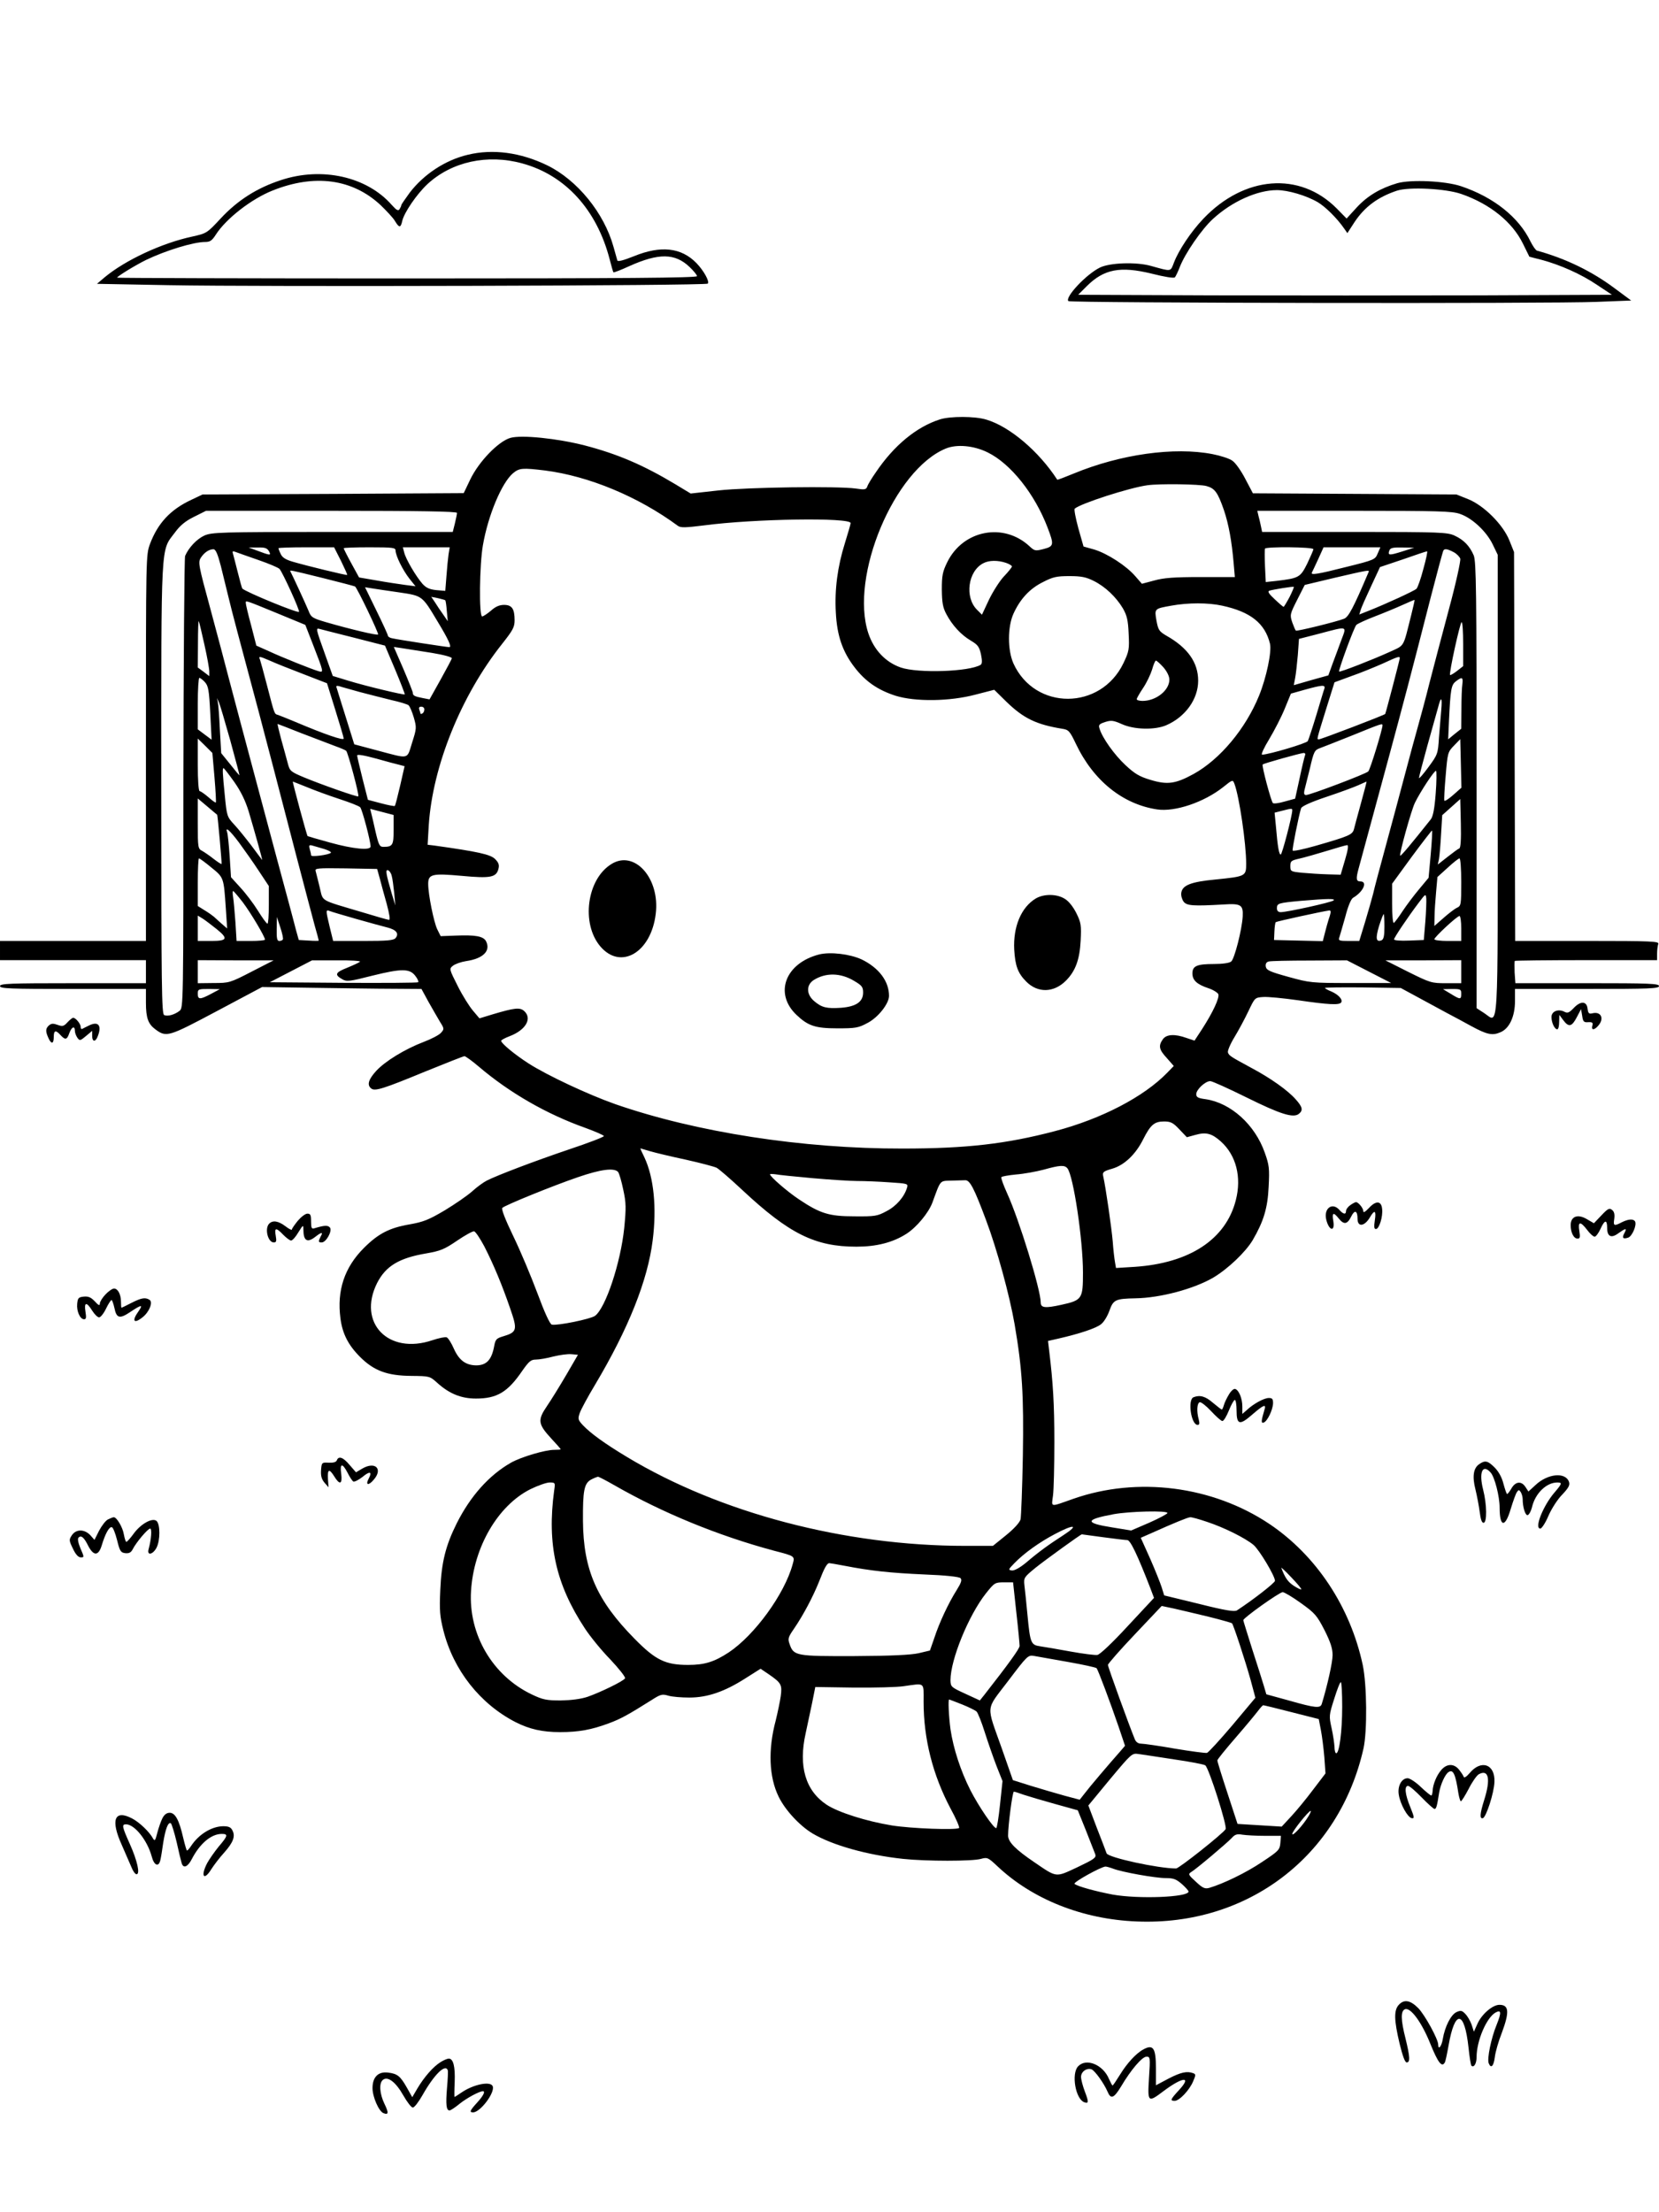 <?xml version="1.0" standalone="no"?>
<!DOCTYPE svg PUBLIC "-//W3C//DTD SVG 20010904//EN"
 "http://www.w3.org/TR/2001/REC-SVG-20010904/DTD/svg10.dtd">
<svg version="1.0" xmlns="http://www.w3.org/2000/svg"
 width="864pt" height="1152pt" viewBox="0 0 864 1152"
 preserveAspectRatio="xMidYMid meet">

<g transform="translate(0,1152) scale(0.1,-0.1)"
fill="#000000" stroke="none">
<path d="M2436 10714 c-118 -28 -229 -102 -302 -197 -24 -33 -44 -62 -44 -65
0 -4 -4 -13 -9 -21 -7 -11 -16 -6 -41 22 -129 147 -363 200 -577 129 -123 -40
-225 -104 -314 -200 -71 -76 -72 -77 -148 -94 -159 -34 -349 -123 -456 -212
l-40 -34 375 -7 c473 -9 2796 -3 2806 8 11 10 -21 68 -59 107 -79 81 -185 93
-325 36 -55 -22 -85 -30 -87 -22 -2 6 -11 38 -20 71 -49 176 -188 347 -345
424 -138 67 -283 87 -414 55z m284 -45 c224 -61 388 -241 455 -499 9 -36 18
-67 20 -68 2 -2 39 12 82 32 154 69 238 68 314 -4 21 -20 39 -42 39 -48 0 -9
-375 -12 -1510 -12 -830 0 -1510 2 -1510 4 0 7 97 66 150 92 104 50 248 94
309 94 25 0 35 7 55 38 53 83 185 186 296 230 218 87 414 61 561 -75 32 -31
67 -68 76 -84 22 -37 30 -36 38 1 10 43 75 139 132 192 126 116 312 157 493
107z"/>
<path d="M7277 10566 c-88 -26 -154 -65 -210 -125 l-54 -59 -52 53 c-192 193
-481 170 -694 -54 -64 -67 -128 -163 -153 -228 -19 -49 -11 -48 -119 -18 -77
22 -214 17 -266 -8 -72 -35 -184 -155 -165 -175 10 -10 2524 -14 2751 -4 l180
7 -85 63 c-119 89 -254 155 -406 197 -6 2 -21 23 -33 47 -61 127 -192 231
-361 288 -83 28 -262 36 -333 16z m333 -56 c150 -52 266 -146 321 -258 l34
-69 63 -16 c97 -26 206 -74 290 -131 l77 -51 -692 -3 c-380 -1 -1006 -1 -1390
0 l-698 3 44 44 c90 90 175 106 339 66 67 -17 116 -25 121 -19 4 5 16 29 25
53 28 72 114 197 173 251 99 91 231 150 333 150 58 0 153 -28 213 -63 40 -24
101 -84 138 -138 l16 -23 37 57 c53 80 122 131 221 164 64 21 254 11 335 -17z"/>
<path d="M4895 9336 c-122 -39 -239 -135 -334 -276 -21 -30 -41 -63 -44 -73
-6 -17 -14 -18 -60 -11 -93 13 -563 7 -716 -10 l-144 -16 -81 49 c-167 100
-300 157 -473 202 -142 36 -325 55 -384 39 -62 -17 -165 -123 -210 -217 l-34
-71 -680 -4 -680 -3 -57 -27 c-110 -51 -176 -122 -217 -231 -21 -58 -21 -60
-21 -1062 l0 -1005 -380 0 -380 0 0 -50 0 -50 380 0 380 0 0 -60 0 -60 -380 0
c-331 0 -380 -2 -380 -15 0 -13 49 -15 380 -15 l380 0 0 -72 c0 -80 12 -111
50 -139 57 -42 68 -38 320 96 l235 125 270 -4 c149 -2 335 -5 415 -5 l145 -1
37 -68 c21 -37 48 -84 60 -104 22 -35 22 -37 4 -57 -10 -11 -50 -32 -90 -47
-97 -37 -200 -100 -247 -151 -40 -44 -49 -73 -26 -91 19 -16 61 -3 284 89 106
43 197 79 202 79 5 0 39 -24 74 -54 161 -137 354 -248 557 -320 52 -19 95 -38
95 -42 0 -5 -81 -36 -180 -69 -183 -62 -375 -135 -430 -163 -16 -8 -51 -33
-76 -56 -26 -23 -90 -67 -143 -99 -83 -49 -110 -60 -183 -73 -105 -18 -163
-48 -238 -123 -101 -101 -141 -221 -122 -366 10 -79 40 -139 102 -201 72 -72
141 -98 267 -99 95 -1 96 -1 135 -36 63 -57 125 -82 202 -82 110 0 166 34 242
146 34 48 44 57 70 57 17 0 58 7 91 16 33 8 75 14 94 12 l34 -3 -61 -105 c-34
-58 -79 -131 -101 -163 -49 -72 -46 -93 22 -167 28 -30 50 -55 50 -57 0 -2
-15 -3 -33 -3 -48 0 -173 -37 -226 -67 -114 -65 -211 -174 -282 -315 -58 -116
-80 -203 -86 -348 -5 -107 -2 -138 16 -210 52 -207 191 -383 376 -478 73 -37
140 -52 232 -52 96 0 163 12 254 46 62 23 100 44 224 122 45 29 54 31 85 22
19 -6 69 -10 110 -10 95 0 184 31 292 100 l79 50 43 -29 c65 -45 70 -54 62
-114 -4 -28 -16 -85 -26 -126 -41 -153 -35 -295 15 -397 34 -70 109 -151 177
-192 103 -61 284 -112 470 -132 121 -13 364 -13 407 0 33 9 37 7 85 -38 183
-173 445 -277 726 -288 578 -24 1055 340 1181 901 20 90 18 331 -4 435 -65
303 -242 570 -486 734 -296 198 -687 248 -1021 131 -125 -44 -114 -46 -106 17
4 30 7 156 7 279 0 200 -7 310 -27 475 l-6 51 53 12 c113 26 197 54 223 75 15
11 34 43 44 71 20 57 32 62 135 64 130 2 305 49 406 108 77 46 168 133 205
195 57 98 78 167 83 278 5 94 3 113 -20 177 -51 146 -177 260 -309 279 -38 5
-48 10 -48 26 0 24 47 68 73 68 10 0 96 -39 191 -86 174 -86 242 -108 271 -84
22 18 19 35 -17 75 -40 46 -131 111 -233 165 -105 57 -114 62 -120 79 -3 8 12
44 34 80 22 36 55 98 73 136 33 69 33 70 76 73 23 2 105 -6 183 -17 157 -23
215 -26 224 -11 9 15 -15 41 -52 57 -18 7 -33 16 -33 18 0 3 89 4 198 3 l197
-3 85 -46 c47 -26 117 -63 155 -84 39 -20 97 -52 130 -70 78 -42 107 -49 148
-31 48 19 77 83 77 164 l0 62 375 0 c327 0 375 2 375 15 0 13 -48 15 -374 15
l-374 0 -4 56 c-1 31 -1 58 1 60 2 2 170 4 373 4 l368 0 0 34 c0 19 3 41 6 50
6 14 -31 16 -370 16 l-375 0 -3 1013 -3 1012 -24 60 c-33 83 -133 183 -216
216 l-60 24 -530 3 -530 3 -39 74 c-21 41 -51 84 -67 95 -15 12 -63 27 -104
35 -200 39 -481 -1 -723 -101 -46 -19 -85 -34 -86 -32 -96 148 -248 277 -370
313 -60 18 -186 18 -241 1z m249 -172 c120 -59 245 -216 312 -392 34 -89 33
-97 -21 -111 -43 -11 -47 -10 -73 14 -135 126 -347 85 -429 -83 -24 -49 -28
-69 -28 -142 1 -68 5 -93 23 -127 31 -59 77 -109 128 -139 37 -22 44 -32 53
-72 7 -34 6 -49 -2 -54 -58 -36 -326 -45 -416 -14 -80 28 -140 92 -169 179
-97 296 135 850 403 961 58 24 146 16 219 -20z m-2306 -94 c228 -29 486 -136
692 -288 15 -11 39 -10 136 2 264 35 764 42 764 12 0 -6 -14 -53 -30 -105 -38
-121 -54 -241 -47 -361 6 -120 35 -203 96 -283 57 -75 122 -120 215 -150 103
-32 282 -30 417 6 l97 25 64 -63 c89 -86 155 -118 290 -140 33 -5 39 -11 71
-78 91 -192 244 -315 423 -342 93 -14 244 37 344 116 50 40 50 40 59 17 25
-66 61 -310 61 -416 0 -65 -3 -66 -160 -82 -128 -12 -173 -30 -178 -70 -2 -14
4 -34 12 -45 16 -22 51 -24 208 -15 91 6 103 -2 100 -62 -4 -70 -43 -222 -60
-235 -9 -8 -46 -13 -90 -13 -88 0 -112 -10 -112 -49 0 -35 23 -57 83 -77 25
-8 48 -23 52 -31 7 -19 -28 -94 -84 -181 l-40 -61 -42 14 c-61 22 -105 19
-123 -7 -24 -34 -20 -54 21 -98 l36 -41 -34 -35 c-121 -125 -341 -240 -584
-304 -254 -67 -463 -91 -795 -91 -521 -1 -1074 85 -1495 231 -142 50 -355 150
-452 212 -73 47 -143 105 -143 118 0 4 20 15 44 24 84 32 119 92 76 131 -22
20 -50 17 -164 -17 l-69 -21 -33 39 c-19 22 -55 79 -80 129 -45 89 -45 90 -25
106 11 9 42 20 68 24 90 13 130 54 104 104 -14 26 -56 33 -157 29 l-79 -3 -18
36 c-18 38 -47 181 -47 236 0 51 20 56 175 42 150 -14 180 -8 191 37 5 20 1
32 -18 51 -25 24 -89 38 -317 70 l-34 4 6 102 c20 307 168 675 382 944 56 71
65 87 65 123 0 60 -14 80 -55 80 -24 0 -45 -9 -68 -30 -19 -16 -40 -30 -46
-30 -17 0 -14 270 4 371 27 156 98 325 157 375 33 27 49 28 166 14z m3445 -81
c44 -12 59 -33 91 -125 25 -74 41 -162 51 -279 l6 -70 -178 0 c-139 0 -192 -4
-242 -18 l-64 -17 -34 39 c-46 54 -145 118 -213 139 l-57 16 -27 95 c-14 52
-23 98 -19 102 30 27 284 109 378 122 64 9 272 6 308 -4z m-3903 -140 c0 -5
-5 -30 -11 -55 l-11 -44 -627 0 c-590 0 -628 -2 -667 -19 -39 -18 -81 -62
-100 -106 -4 -11 -8 -545 -9 -1187 0 -1155 0 -1167 -20 -1182 -26 -20 -61 -30
-80 -22 -13 5 -15 144 -15 1179 0 1310 -4 1234 71 1334 27 37 55 60 100 82
l62 31 654 0 c452 0 653 -3 653 -11z m5223 -5 c63 -21 137 -90 170 -157 l27
-56 0 -1194 c0 -1338 6 -1243 -70 -1193 l-40 26 0 1160 c0 1025 -2 1165 -15
1198 -21 49 -52 81 -100 103 -37 17 -75 19 -521 19 l-481 0 -6 29 c-3 16 -9
40 -13 55 l-6 26 504 0 c435 0 511 -2 551 -16z m-6202 -195 c12 -23 9 -23 -71
7 l-35 13 47 0 c38 1 49 -3 59 -20z m375 -50 c19 -39 34 -72 32 -73 -3 -3
-205 46 -284 69 -37 11 -54 22 -62 40 -7 14 -12 28 -12 30 0 3 65 5 145 5
l145 0 36 -71z m284 54 c1 -28 37 -101 72 -146 l32 -40 -54 7 c-30 4 -97 14
-147 23 l-93 16 -40 73 c-22 40 -40 76 -40 79 0 3 61 5 135 5 122 0 135 -2
135 -17z m276 -20 c-3 -21 -8 -72 -11 -114 l-6 -76 -47 4 c-36 4 -53 12 -72
33 -34 39 -87 129 -95 163 l-7 27 122 0 122 0 -6 -37z m4504 27 c0 -5 -15 -39
-32 -75 -36 -72 -43 -76 -160 -90 l-56 -6 -4 83 c-2 46 -2 86 0 91 5 11 252 9
252 -3z m335 -22 c-13 -32 -17 -34 -162 -70 -149 -38 -188 -44 -181 -30 2 4
17 35 33 70 l28 62 148 0 148 0 -14 -32z m127 10 c-67 -21 -76 -21 -66 6 5 13
19 16 68 15 l61 -1 -63 -20z m-6152 -75 c12 -49 30 -122 40 -163 16 -68 60
-233 157 -595 41 -155 94 -358 196 -751 42 -160 85 -324 96 -364 12 -41 21
-76 21 -78 0 -2 -23 -2 -52 0 l-52 3 -14 50 c-7 28 -24 91 -37 140 -20 74 -83
307 -181 675 -42 156 -106 398 -133 500 -16 63 -59 224 -95 358 -63 231 -65
244 -50 268 19 28 42 43 65 44 12 0 22 -22 39 -87z m6420 72 c16 -8 31 -24 35
-34 3 -11 -22 -126 -59 -263 -36 -134 -81 -306 -101 -383 -19 -77 -47 -180
-61 -230 -14 -49 -45 -164 -69 -255 -24 -91 -68 -255 -98 -365 -30 -110 -60
-222 -66 -250 -7 -27 -26 -94 -42 -147 l-30 -98 -55 0 c-49 0 -55 2 -49 18 3
9 17 58 31 107 14 55 30 94 41 100 53 31 77 85 38 85 -22 0 -24 13 -10 65 15
56 65 239 160 590 69 255 116 432 215 820 34 132 64 243 67 248 6 11 21 9 53
-8z m-6225 -41 c55 -19 105 -40 111 -47 16 -18 107 -217 101 -223 -7 -8 -272
101 -295 121 -2 2 -12 38 -23 82 -11 43 -22 87 -25 97 -5 15 -3 18 12 12 11
-4 64 -23 119 -42z m6068 -46 c-13 -51 -30 -98 -36 -104 -13 -12 -162 -80
-245 -113 l-53 -21 7 22 c3 13 28 68 54 124 l47 101 119 40 c65 23 122 42 126
42 4 1 -5 -41 -19 -91z m-2174 31 c17 -6 31 -14 31 -19 0 -4 -18 -27 -41 -51
-22 -23 -57 -78 -78 -121 l-37 -79 -26 26 c-65 65 -47 201 33 242 30 16 76 16
118 2z m-3558 -79 c89 -22 164 -42 168 -44 11 -7 125 -245 120 -250 -5 -6
-147 28 -271 64 -71 21 -78 25 -91 59 -14 34 -85 188 -94 204 -6 10 -6 10 168
-33z m5447 32 c-80 -189 -105 -235 -128 -244 -37 -15 -244 -66 -251 -62 -3 2
-11 21 -19 43 -13 39 -12 43 26 118 l39 77 155 37 c172 40 183 42 178 31z
m-1432 -47 c60 -30 116 -83 152 -143 21 -37 27 -61 30 -132 4 -81 2 -92 -27
-153 -118 -247 -461 -248 -573 -2 -31 70 -31 190 0 259 35 77 85 131 154 165
52 27 72 31 138 31 61 0 86 -5 126 -25z m1020 -84 c-15 -28 -29 -51 -31 -51
-3 0 -24 18 -47 40 -30 28 -38 40 -27 44 18 6 123 23 127 20 2 -1 -8 -25 -22
-53z m-4636 24 c120 -18 118 -16 198 -150 57 -94 76 -135 62 -135 -12 0 -267
39 -297 46 -13 2 -23 9 -23 14 0 5 -27 64 -60 131 l-59 121 37 -6 c20 -3 84
-13 142 -21z m239 -41 c2 -2 6 -27 8 -56 l5 -53 -24 35 c-14 19 -33 48 -43 64
l-19 28 35 -7 c18 -4 36 -9 38 -11z m5030 -79 c-43 -171 -32 -153 -112 -190
-83 -38 -259 -107 -263 -102 -5 5 78 232 90 243 6 6 49 26 96 44 47 18 112 45
145 60 33 15 61 27 62 26 1 -1 -7 -38 -18 -81z m-5897 8 l138 -57 39 -100 c58
-150 58 -149 29 -141 -37 11 -187 71 -258 104 l-65 29 -27 105 c-16 58 -28
110 -28 117 0 14 -8 17 172 -57z m4913 43 c148 -32 223 -92 249 -198 10 -41
-19 -178 -57 -271 -70 -172 -203 -331 -340 -407 -95 -52 -137 -58 -226 -31
-57 17 -82 32 -130 77 -57 53 -121 142 -135 191 -6 18 -1 23 29 33 32 10 43 9
88 -11 64 -29 171 -31 230 -6 100 43 167 136 167 232 0 95 -54 172 -166 235
-37 22 -42 29 -51 77 -11 64 -12 63 77 79 88 16 192 16 265 0z m-5300 -205
c14 -62 25 -124 25 -138 l0 -24 -30 23 -30 22 1 125 c0 69 2 122 4 116 3 -5
16 -61 30 -124z m6555 5 l0 -115 -32 -25 c-18 -14 -34 -23 -36 -21 -7 6 52
275 60 275 5 0 8 -51 8 -114z m-5775 33 l160 -41 53 -125 c29 -69 51 -127 50
-129 -5 -4 -202 43 -293 71 l-82 25 -45 126 c-42 117 -44 125 -24 119 11 -3
93 -24 181 -46z m5141 -11 c-13 -35 -33 -90 -46 -124 l-22 -61 -90 -25 -90
-26 7 37 c4 20 10 74 14 120 l6 84 105 27 c151 40 144 42 116 -32z m-4736 -68
c61 -10 104 -22 103 -28 -1 -6 -28 -56 -59 -112 l-57 -102 -36 7 c-42 8 -51
13 -51 27 0 5 -22 61 -49 124 l-50 115 47 -7 c26 -4 94 -15 152 -24z m-843
-41 c26 -12 104 -43 172 -69 l124 -48 43 -138 c24 -77 44 -144 44 -150 0 -12
-99 22 -250 86 -41 17 -83 34 -92 37 -20 6 -17 -1 -58 156 -17 65 -33 124 -36
132 -8 19 -5 19 53 -6z m5883 14 c0 -8 -73 -287 -76 -291 -4 -6 -334 -132
-345 -132 -12 0 -14 -8 40 166 l41 131 87 32 c49 17 122 47 163 65 80 37 90
40 90 29z m-1231 -48 c19 -22 31 -47 31 -64 0 -56 -69 -111 -140 -111 -16 0
-30 4 -30 9 0 5 15 31 33 58 19 28 39 71 47 96 7 26 16 47 20 47 4 0 22 -16
39 -35z m-4992 -77 c18 -20 22 -42 28 -162 l7 -138 -36 27 -36 27 0 134 c0 74
4 134 8 134 5 0 18 -10 29 -22z m6549 -10 c-3 -18 -5 -78 -5 -133 l-1 -100
-34 -27 -34 -28 4 93 c8 170 12 190 36 209 33 25 38 22 34 -14z m-5741 -42
c50 -13 124 -32 165 -42 41 -9 80 -21 87 -26 7 -5 19 -34 28 -64 15 -53 15
-57 -9 -132 -28 -89 -11 -85 -181 -40 l-120 32 -44 141 c-24 77 -46 146 -48
154 -4 9 0 11 13 8 11 -4 60 -17 109 -31z m5022 17 c-4 -10 -22 -72 -42 -138
-20 -66 -40 -126 -44 -134 -6 -12 -202 -70 -238 -71 -7 0 10 37 37 81 27 45
64 117 81 159 l32 78 71 20 c94 26 110 27 103 5z m-5698 -268 c27 -99 49 -181
48 -182 -1 -1 -23 25 -48 57 l-47 58 -7 123 c-3 68 -8 133 -11 144 l-4 20 9
-20 c6 -11 32 -101 60 -200z m6307 158 c-3 -32 -8 -97 -12 -144 -5 -84 -7 -89
-55 -154 -27 -37 -49 -62 -49 -56 0 6 20 82 44 169 24 86 49 176 56 200 15 59
22 52 16 -15z m-5296 3 c0 -8 -4 -18 -10 -21 -5 -3 -10 -4 -10 -1 0 2 -3 11
-6 20 -4 11 -1 16 10 16 9 0 16 -6 16 -14z m-638 -125 c68 -26 146 -56 173
-66 28 -10 54 -21 58 -25 9 -8 69 -231 63 -237 -4 -5 -194 62 -283 99 -69 29
-74 33 -84 72 -6 22 -21 78 -34 124 -12 45 -21 82 -19 82 1 0 58 -22 126 -49z
m5628 42 c0 -21 -64 -230 -74 -240 -12 -13 -303 -123 -324 -123 -10 0 -12 7
-9 23 3 12 16 64 29 116 20 87 24 95 52 105 16 6 93 36 170 67 150 61 156 63
156 52z m-6083 -271 c6 -70 9 -129 7 -131 -2 -2 -19 10 -39 28 -20 17 -40 31
-45 31 -6 0 -10 56 -10 137 l0 137 38 -37 38 -38 11 -127z m6451 -92 c-24 -21
-44 -34 -46 -29 -2 5 1 63 7 130 10 119 11 123 43 156 l33 34 3 -126 3 -127
-43 -38z m-5487 157 l26 -7 -23 -101 c-13 -56 -25 -103 -28 -106 -2 -2 -35 4
-72 14 l-68 18 -28 110 c-15 61 -28 115 -28 121 0 7 36 1 98 -16 53 -15 109
-30 123 -33z m4715 48 c-3 -8 -16 -62 -28 -119 l-23 -105 -55 -15 c-30 -9 -57
-12 -61 -8 -10 12 -59 195 -53 201 6 6 189 57 213 60 8 0 11 -5 7 -14z m-5576
-137 c35 -50 58 -98 75 -153 31 -105 74 -257 70 -253 -1 2 -27 35 -56 75 -30
39 -70 89 -91 111 -35 38 -37 43 -47 147 -12 119 -13 145 -7 145 3 0 28 -33
56 -72z m6257 -60 c-6 -80 -14 -119 -25 -134 -105 -132 -156 -193 -160 -190
-6 6 58 238 77 276 29 59 102 170 110 166 3 -3 3 -55 -2 -118z m-5881 34 c38
-16 114 -44 169 -62 55 -18 105 -37 111 -44 10 -10 54 -176 54 -204 0 -22 -91
-13 -210 20 -63 17 -116 33 -118 34 -4 2 -80 284 -77 284 1 0 33 -13 71 -28z
m5492 -84 c-17 -62 -34 -124 -37 -137 -8 -28 -27 -36 -201 -86 -63 -18 -116
-29 -118 -24 -3 7 31 179 44 220 3 10 50 32 131 59 69 23 145 51 167 61 23 10
42 19 43 19 1 0 -12 -51 -29 -112z m-5957 -61 c3 -6 25 -253 23 -256 -2 -2
-20 10 -41 26 -21 17 -48 35 -60 42 -22 11 -23 17 -23 142 l0 131 50 -42 c28
-23 50 -43 51 -43z m6469 -175 c-6 -2 -33 -22 -61 -44 l-51 -40 6 28 c3 16 8
74 11 129 l6 100 47 42 47 42 3 -127 c2 -83 -1 -128 -8 -130z m-5550 97 c0
-81 -5 -89 -54 -89 -19 0 -24 10 -40 78 -9 42 -20 87 -23 99 l-5 21 61 -16 61
-16 0 -77z m4680 101 c0 -27 -53 -230 -60 -230 -9 0 -16 39 -25 146 l-7 72 39
10 c51 13 53 13 53 2z m-5485 -168 c27 -37 74 -103 102 -146 l53 -80 0 -98 c0
-54 -3 -98 -7 -98 -5 0 -27 31 -50 68 -23 37 -64 91 -91 120 l-49 54 -7 110
c-4 60 -10 116 -13 124 -12 33 15 9 62 -54z m6206 -62 l-11 -121 -49 -59 c-27
-32 -66 -84 -86 -114 -20 -31 -41 -59 -46 -62 -5 -3 -9 40 -9 99 l0 105 102
140 c57 77 105 139 106 137 2 -2 -1 -58 -7 -125z m-5763 29 c23 -7 39 -16 35
-20 -12 -11 -103 -23 -103 -13 0 5 -3 20 -7 33 -5 19 -3 22 13 18 10 -3 38
-11 62 -18z m5317 -56 l-23 -78 -68 2 c-38 1 -97 5 -131 8 -61 6 -63 7 -63 35
0 26 4 29 48 39 26 6 90 24 142 40 52 16 100 30 106 30 8 1 4 -26 -11 -76z
m-5905 -40 c66 -53 65 -52 76 -213 l7 -105 -29 25 c-15 14 -34 30 -41 37 -7 6
-28 21 -48 33 l-35 22 0 124 c0 68 3 124 6 124 4 0 33 -21 64 -47z m6510 -76
c0 -119 -1 -124 -22 -134 -13 -6 -44 -30 -70 -53 l-48 -42 1 49 c0 26 4 84 8
127 l7 79 53 48 c29 27 57 49 62 49 5 0 9 -54 9 -123z m-5632 18 c7 -27 23
-87 36 -132 14 -53 19 -83 12 -83 -6 0 -69 18 -141 40 -225 67 -201 53 -220
129 -9 36 -18 74 -21 84 -5 16 5 17 157 15 l163 -3 14 -50z m62 14 c4 -13 9
-53 13 -89 l6 -65 -19 62 c-30 103 -34 126 -19 121 7 -2 16 -15 19 -29z m-776
-137 c41 -54 116 -180 116 -195 0 -4 -33 -7 -74 -7 l-74 0 -6 98 c-4 53 -9
112 -12 130 -3 17 -3 32 0 32 3 0 25 -26 50 -58z m6159 -102 l-8 -95 -77 -3
c-43 -2 -78 1 -78 6 0 9 71 115 130 193 34 45 35 46 38 20 1 -14 -1 -69 -5
-121z m-478 111 c-11 -10 -242 -61 -275 -61 -13 0 -20 7 -20 20 0 26 6 28 125
39 142 12 181 12 170 2z m-5091 -96 c67 -19 140 -39 164 -45 47 -12 61 -32 42
-55 -10 -12 -43 -15 -169 -15 l-156 0 -18 73 c-21 88 -21 91 0 83 9 -4 71 -22
137 -41z m5076 36 c0 -4 -4 -21 -10 -37 -5 -16 -14 -48 -20 -72 l-11 -43 -127
3 -127 3 2 44 c1 24 4 46 7 49 4 4 242 56 279 61 4 1 7 -3 7 -8z m280 -76 c0
-50 -4 -67 -16 -72 -28 -10 -31 11 -12 75 11 34 22 62 24 62 2 0 4 -29 4 -65z
m-6082 -13 c62 -50 56 -62 -28 -62 l-70 0 0 66 0 66 28 -17 c15 -10 46 -34 70
-53z m6482 3 l0 -65 -70 0 c-38 0 -70 4 -70 9 0 11 118 121 131 121 5 0 9 -29
9 -65z m-6137 -57 c-2 -5 -11 -8 -19 -8 -11 0 -14 14 -13 63 l1 62 18 -55 c10
-30 16 -58 13 -62z m-163 -168 c-112 -58 -117 -59 -197 -59 l-83 -1 0 60 0 60
198 -1 197 0 -115 -59z m565 52 c-6 -5 -36 -19 -68 -32 -61 -24 -66 -36 -25
-59 23 -14 38 -12 156 18 153 38 196 38 225 -1 12 -15 18 -30 15 -33 -3 -3
-178 -4 -389 -3 l-384 3 110 57 110 57 130 0 c71 1 125 -3 120 -7z m5255 -52
l115 -59 -210 0 c-205 0 -213 1 -325 32 -98 27 -115 35 -118 54 -2 14 3 23 15
26 10 3 106 5 213 5 l195 1 115 -59z m480 0 l0 -60 -79 0 c-76 0 -82 2 -197
59 l-119 60 198 0 197 1 0 -60z m-6510 -115 c-58 -31 -70 -31 -70 0 0 24 3 25
58 25 l57 -1 -45 -24z m6510 0 c0 -31 -5 -31 -55 0 l-40 24 48 1 c44 0 47 -2
47 -25z m-1468 -706 l39 -41 44 12 c56 16 86 8 133 -34 80 -72 109 -186 78
-306 -52 -204 -241 -328 -527 -347 l-97 -6 -5 29 c-3 16 -9 65 -12 109 -6 70
-36 280 -50 342 -4 19 2 24 47 37 63 18 123 75 162 154 38 75 58 92 108 92 35
0 47 -6 80 -41z m-2756 -114 c27 -8 111 -28 186 -44 76 -17 148 -36 160 -42
13 -7 73 -59 135 -117 243 -227 378 -294 593 -294 103 0 188 21 259 66 54 34
117 110 137 164 44 120 37 112 98 114 31 1 64 2 73 2 24 1 46 -41 108 -207 57
-151 123 -393 149 -543 40 -233 48 -370 43 -684 -3 -168 -9 -317 -12 -332 -5
-17 -33 -48 -76 -83 l-68 -55 -143 0 c-628 0 -1278 171 -1763 463 -116 70
-188 122 -229 165 -26 28 -27 33 -17 63 6 18 42 85 80 148 175 294 274 544
300 751 22 171 6 329 -43 433 -13 26 -22 47 -21 47 1 0 24 -7 51 -15z m2173
-89 c31 -38 81 -371 81 -543 0 -137 -4 -144 -114 -168 -82 -18 -106 -16 -106
12 0 67 -112 431 -175 569 -19 42 -33 80 -30 84 2 4 37 10 77 14 40 3 105 15
143 25 86 24 109 25 124 7z m-2340 -19 c6 -8 18 -49 27 -93 15 -69 15 -94 5
-198 -19 -183 -97 -417 -152 -458 -23 -17 -195 -52 -225 -46 -10 2 -38 63 -75
163 -33 88 -89 222 -126 298 -41 85 -63 141 -57 147 14 14 265 116 394 160
119 41 189 50 209 27z m1010 -32 c91 -8 197 -15 235 -15 39 0 115 -3 169 -7
93 -6 97 -7 91 -27 -14 -48 -56 -97 -107 -123 -48 -26 -60 -28 -167 -27 -132
0 -178 14 -290 89 -60 40 -150 118 -150 130 0 2 12 2 28 0 15 -3 101 -12 191
-20z m-1707 -355 c50 -98 93 -202 135 -324 39 -112 36 -123 -37 -145 -34 -10
-40 -16 -46 -49 -13 -72 -39 -101 -92 -102 -56 0 -91 26 -118 86 -13 30 -30
57 -38 60 -7 3 -41 -4 -74 -15 -230 -78 -392 91 -288 298 45 88 114 130 256
154 74 13 94 21 160 66 41 28 81 50 89 49 8 -2 31 -37 53 -78z m677 -1244
c253 -145 541 -263 831 -341 112 -29 110 -28 98 -71 -42 -155 -198 -369 -333
-459 -75 -49 -125 -65 -211 -65 -119 0 -170 25 -280 137 -196 199 -266 358
-268 613 -1 157 6 195 42 215 15 8 31 14 36 15 5 0 43 -20 85 -44z m-313 -28
c-38 -280 9 -489 160 -718 26 -40 85 -113 132 -161 46 -49 81 -93 77 -99 -9
-15 -129 -73 -195 -96 -36 -12 -85 -18 -140 -19 -75 0 -93 4 -150 31 -204 97
-331 312 -317 539 14 229 140 445 309 530 39 19 84 35 100 35 30 0 30 -1 24
-42z m3194 -117 c0 -4 -42 -27 -94 -50 l-95 -41 -98 16 c-146 23 -144 41 7 69
84 15 280 20 280 6z m206 -46 c91 -30 200 -85 242 -120 30 -25 112 -162 112
-187 0 -10 -111 -97 -198 -154 -13 -8 -59 -1 -198 34 l-181 44 -13 42 c-7 22
-34 90 -60 149 l-49 109 57 25 c118 53 187 81 200 82 8 1 47 -10 88 -24z
m-746 -68 c-79 -51 -129 -87 -197 -145 -33 -27 -61 -42 -74 -40 -19 3 -18 5
13 37 50 52 131 110 211 152 99 53 130 50 47 -4z m205 -12 c61 -8 117 -15 126
-15 16 0 53 -78 119 -248 l20 -53 -137 -147 c-82 -89 -145 -148 -158 -150 -12
-2 -75 6 -141 18 -65 12 -136 24 -157 27 -48 7 -52 16 -66 163 -6 63 -13 133
-16 155 -4 39 -2 42 58 91 47 38 235 174 241 174 1 0 51 -7 111 -15z m-1345
-149 c134 -26 236 -37 415 -45 108 -4 180 -12 187 -19 9 -9 4 -24 -19 -61 -43
-68 -91 -170 -117 -250 l-23 -66 -59 -14 c-41 -9 -141 -14 -334 -15 -305 -1
-317 1 -338 63 -10 27 -7 36 22 78 50 73 101 170 132 248 27 70 41 95 53 95 3
0 40 -6 81 -14z m2377 -122 c-3 -3 -20 6 -39 18 -30 20 -45 40 -65 93 -3 6 21
-16 52 -49 31 -32 54 -60 52 -62z m-1484 -121 c10 -87 17 -165 17 -174 0 -14
-57 -93 -183 -254 l-24 -30 -76 35 c-74 34 -76 36 -77 70 0 107 94 338 185
453 44 55 47 57 93 57 l48 0 17 -157z m1482 49 c74 -53 83 -64 123 -141 31
-62 42 -95 42 -130 0 -37 -27 -158 -56 -253 -7 -25 -32 -23 -169 16 l-120 33
-13 44 c-7 24 -34 109 -60 189 -25 80 -47 149 -47 153 0 12 187 145 205 146 8
0 51 -25 95 -57z m-481 -71 c65 -16 120 -32 122 -34 8 -8 71 -201 97 -295 l25
-93 -119 -142 c-66 -78 -126 -143 -133 -145 -8 -2 -83 8 -167 22 -84 15 -164
26 -176 26 -15 0 -27 8 -33 23 -30 73 -140 376 -140 387 0 6 63 78 140 159
l140 148 62 -13 c35 -8 116 -27 182 -43z m-735 -235 c80 -14 148 -29 152 -33
8 -10 69 -172 115 -306 l33 -98 -23 -27 c-62 -70 -164 -190 -187 -221 l-26
-33 -79 21 c-43 12 -122 35 -174 51 l-95 30 -57 163 c-83 235 -87 196 32 353
99 131 104 136 134 131 17 -3 96 -17 175 -31z m1431 -234 c0 -128 -15 -242
-31 -242 -5 0 -9 15 -9 33 -1 17 -7 61 -15 97 -14 63 -14 68 13 152 15 48 30
88 35 88 4 0 7 -58 7 -128z m-2180 26 c0 -194 48 -382 141 -557 28 -51 47 -96
44 -100 -13 -12 -250 -3 -350 13 -134 22 -279 68 -340 108 -110 73 -148 200
-109 373 8 39 23 108 33 155 l17 85 200 -3 c109 -1 226 2 259 7 115 16 105 24
105 -81z m201 -14 c35 -14 69 -31 75 -37 7 -7 26 -55 43 -109 17 -53 44 -131
61 -175 l31 -78 -13 -122 c-7 -68 -16 -123 -20 -123 -14 0 -91 113 -135 199
-50 99 -88 215 -103 316 -9 68 -13 155 -7 155 2 0 32 -12 68 -26z m1715 -40
l142 -36 11 -57 c6 -31 14 -94 18 -141 l6 -85 -64 -84 c-35 -47 -86 -109 -114
-139 l-50 -54 -115 7 -115 7 -53 162 c-29 88 -53 165 -52 169 0 5 43 58 95
118 53 61 105 124 117 140 12 16 24 29 27 29 3 0 70 -16 147 -36z m-611 -246
c83 -12 156 -26 162 -31 19 -14 115 -316 106 -332 -12 -22 -243 -205 -258
-205 -93 0 -355 57 -362 79 -3 9 -26 69 -51 133 l-44 116 113 137 c113 135
114 136 149 131 19 -3 103 -15 185 -28z m-784 -184 c24 -8 98 -30 163 -48
l119 -33 42 -104 c23 -58 45 -114 49 -125 6 -18 -6 -26 -94 -68 -114 -53 -104
-55 -224 27 -96 65 -136 105 -136 138 0 55 23 229 30 229 4 0 27 -7 51 -16z
m1484 -111 c-28 -47 -85 -109 -85 -93 0 14 85 120 96 120 3 0 -2 -12 -11 -27z
m-227 -103 l83 0 -3 -37 c-3 -36 -9 -42 -95 -99 -83 -56 -201 -113 -275 -135
-23 -6 -34 -2 -70 32 -39 35 -41 40 -25 50 27 16 189 153 212 178 16 18 27 22
55 17 19 -3 72 -6 118 -6z m-791 -171 c46 -18 220 -49 273 -49 41 0 55 -5 85
-31 19 -17 35 -35 35 -39 0 -30 -260 -40 -395 -16 -89 17 -185 43 -199 56 -8
8 136 88 161 90 6 0 24 -5 40 -11z"/>
<path d="M3185 7021 c-129 -78 -160 -311 -58 -430 106 -124 264 -31 288 170
23 185 -110 334 -230 260z"/>
<path d="M5394 6841 c-76 -46 -118 -147 -112 -266 5 -85 19 -123 63 -167 60
-60 143 -58 206 5 50 50 72 110 77 209 4 80 2 93 -22 142 -17 34 -40 63 -60
75 -42 27 -110 27 -152 2z"/>
<path d="M4267 6550 c-177 -45 -237 -203 -119 -315 60 -57 98 -70 212 -70 96
0 110 2 158 28 56 29 112 101 112 141 0 77 -54 147 -143 190 -61 28 -161 40
-220 26z m183 -139 c39 -23 45 -31 45 -60 0 -48 -37 -73 -115 -79 -74 -5 -100
1 -139 34 -42 35 -43 84 -4 110 63 40 141 39 213 -5z"/>
<path d="M8196 6271 c-24 -25 -32 -28 -48 -20 -32 17 -68 3 -68 -27 0 -29 16
-64 30 -64 6 0 10 17 10 38 l1 37 20 -27 c29 -39 45 -35 71 15 l22 42 6 -35
c4 -30 9 -35 31 -33 22 1 26 -2 22 -18 -7 -24 9 -25 30 -1 34 38 15 77 -31 65
-17 -4 -21 1 -24 24 -4 40 -36 42 -72 4z"/>
<path d="M351 6196 c-19 -21 -26 -22 -51 -13 -22 8 -32 8 -44 -2 -19 -16 -20
-31 -4 -66 15 -34 28 -32 28 5 0 35 10 38 35 10 25 -27 34 -25 46 10 12 33 29
40 29 12 0 -10 6 -26 13 -36 12 -17 15 -16 45 9 l32 27 0 -26 c0 -33 18 -34
30 0 21 55 1 78 -48 53 -15 -7 -30 -15 -34 -17 -5 -2 -8 3 -8 11 0 16 -26 47
-39 47 -4 0 -18 -11 -30 -24z"/>
<path d="M7032 5244 c-12 -8 -22 -22 -22 -30 0 -20 -14 -18 -35 6 -37 41 -82
7 -68 -51 14 -58 46 -66 37 -9 -8 46 0 50 28 15 27 -34 45 -31 65 10 18 37 33
31 33 -12 0 -44 36 -40 64 7 25 43 34 37 26 -15 -5 -34 -4 -45 6 -45 17 0 37
66 32 105 -4 42 -32 44 -68 5 -20 -21 -30 -27 -30 -17 0 16 -26 47 -38 47 -4
0 -18 -7 -30 -16z"/>
<path d="M8340 5191 l-39 -41 -36 21 c-48 29 -85 15 -85 -31 0 -39 16 -70 36
-70 13 0 14 8 9 40 -8 50 5 52 41 5 14 -19 32 -35 39 -35 6 0 20 18 30 40 22
49 35 51 35 5 0 -45 22 -55 60 -26 37 26 44 27 30 0 -14 -25 -8 -33 19 -24 21
6 47 67 36 85 -9 14 -35 12 -69 -5 -40 -21 -45 -19 -39 18 3 23 0 37 -11 46
-14 12 -22 8 -56 -28z"/>
<path d="M1551 5163 c-17 -21 -31 -41 -31 -46 0 -4 -15 3 -33 17 -37 28 -66
33 -85 14 -25 -25 -7 -98 24 -98 13 0 15 7 10 35 -8 43 2 44 39 5 16 -16 34
-30 41 -30 7 0 24 19 38 43 24 39 26 40 26 15 0 -60 20 -72 63 -38 32 25 41
25 27 1 -13 -26 -13 -31 5 -31 24 0 57 61 43 78 -11 12 -27 12 -80 -4 -15 -5
-18 1 -18 35 0 34 -3 41 -19 41 -11 0 -33 -17 -50 -37z"/>
<path d="M549 4779 c-16 -17 -29 -38 -29 -47 0 -13 -7 -10 -26 11 -20 21 -33
27 -57 25 -28 -3 -32 -7 -35 -37 -4 -39 15 -81 36 -81 11 0 12 9 7 40 -8 50 6
52 35 5 12 -19 28 -35 36 -35 8 0 24 20 36 45 12 25 25 45 29 45 3 0 10 -19
15 -42 11 -54 28 -57 84 -19 57 38 67 39 41 2 -36 -50 -24 -67 21 -31 35 27
56 79 37 91 -22 14 -42 11 -95 -16 -27 -14 -50 -25 -51 -25 -2 0 -3 14 -3 31
0 38 -16 69 -36 69 -9 0 -29 -14 -45 -31z"/>
<path d="M6400 4258 c-11 -18 -23 -43 -26 -55 -4 -13 -8 -23 -11 -23 -3 0 -23
16 -46 35 -39 34 -68 42 -101 29 -32 -12 -13 -144 21 -144 10 0 11 7 6 28 -12
43 -9 85 5 90 7 2 34 -19 60 -47 26 -28 52 -51 58 -51 7 0 22 25 34 55 12 30
26 55 31 55 5 0 9 -25 9 -55 0 -75 16 -79 82 -21 59 51 74 57 63 24 -17 -57
-18 -71 -4 -66 19 6 48 66 49 101 0 22 -4 27 -22 27 -25 0 -80 -30 -115 -63
l-23 -20 0 39 c0 42 -18 85 -37 91 -7 3 -22 -10 -33 -29z"/>
<path d="M1754 3915 c-4 -9 -18 -13 -42 -12 -36 2 -37 1 -40 -39 -2 -30 3 -47
18 -65 l21 -24 -3 42 c-3 53 6 57 32 16 29 -48 44 -43 37 12 -8 56 6 58 33 6
11 -22 24 -42 30 -46 6 -3 27 8 48 24 38 32 52 28 32 -9 -18 -34 -1 -38 26 -6
50 57 8 98 -60 58 l-32 -19 -33 38 c-34 41 -58 49 -67 24z"/>
<path d="M7703 3895 c-30 -21 -36 -64 -19 -131 8 -33 18 -85 22 -116 5 -39 11
-58 20 -58 19 0 18 95 -2 173 -23 90 -3 136 39 89 21 -23 47 -124 47 -183 0
-103 29 -106 58 -6 12 39 26 79 32 87 9 13 11 13 20 0 5 -8 10 -25 10 -36 0
-42 13 -84 25 -84 7 0 18 19 24 43 17 71 75 127 131 127 27 0 26 -5 -15 -53
-59 -69 -106 -187 -73 -187 7 0 27 30 42 66 16 37 48 87 72 111 34 36 41 50
35 67 -19 52 -112 42 -175 -18 l-36 -33 -15 23 c-21 33 -52 30 -73 -6 -9 -16
-20 -30 -23 -30 -3 0 -11 24 -19 53 -8 33 -25 64 -46 85 -36 36 -50 39 -81 17z"/>
<path d="M563 3608 c-13 -6 -33 -33 -47 -59 l-24 -48 -22 25 c-31 32 -74 32
-96 -1 -15 -23 -15 -27 6 -70 14 -30 28 -45 41 -45 18 0 18 1 -2 47 -12 29
-16 50 -10 56 14 14 29 1 51 -44 28 -53 53 -52 70 4 18 60 39 99 53 94 6 -2
18 -32 27 -68 14 -57 19 -64 42 -67 20 -2 30 3 39 20 18 36 79 108 91 108 10
0 6 -56 -8 -107 -10 -35 22 -29 41 7 20 38 20 123 0 140 -22 18 -83 -16 -120
-68 -16 -22 -33 -41 -37 -41 -3 -1 -9 17 -13 39 -6 37 -38 91 -53 89 -4 0 -17
-5 -29 -11z"/>
<path d="M7507 2304 c-25 -28 -45 -77 -46 -111 -1 -13 -4 -23 -7 -23 -4 0 -29
20 -55 45 -26 25 -57 45 -68 45 -32 0 -54 -42 -46 -87 8 -49 46 -117 67 -121
15 -3 14 5 -7 57 -28 67 -32 111 -12 111 8 0 39 -27 71 -60 32 -33 62 -60 67
-60 9 0 13 14 24 85 7 42 31 96 49 107 24 16 36 -10 51 -109 4 -24 10 -43 13
-43 4 0 22 29 41 65 18 36 42 70 53 76 51 27 62 -25 28 -133 -23 -73 -25 -101
-7 -96 17 6 58 131 60 189 4 92 -69 118 -129 46 -16 -19 -29 -27 -31 -20 -2 7
-13 23 -24 37 -26 33 -63 33 -92 0z"/>
<path d="M846 2052 c-8 -16 -20 -50 -27 -77 -10 -40 -13 -44 -22 -29 -18 34
-71 85 -110 105 -91 47 -112 -8 -53 -138 19 -43 41 -95 50 -115 8 -21 20 -38
27 -38 20 0 4 71 -35 158 -40 89 -43 102 -20 102 45 0 111 -83 134 -167 12
-47 36 -58 45 -20 3 12 10 53 15 91 12 74 26 110 40 101 4 -3 18 -47 30 -98
11 -50 23 -100 26 -109 9 -30 32 -20 53 21 42 81 101 131 156 131 34 0 32 -10
-16 -66 -22 -27 -49 -66 -60 -86 -36 -69 -17 -95 22 -31 13 20 42 59 66 85 48
54 60 86 43 117 -8 16 -20 21 -48 21 -60 -1 -127 -42 -167 -103 -10 -15 -20
-26 -22 -23 -2 2 -11 32 -19 66 -21 93 -42 130 -70 130 -16 0 -28 -9 -38 -28z"/>
<path d="M7284 1079 c-25 -28 -24 -79 5 -201 16 -65 28 -98 37 -98 19 0 17 30
-6 124 -25 98 -26 144 -3 153 29 11 87 -67 133 -182 39 -96 59 -122 74 -96 4
5 12 45 20 89 33 190 83 184 104 -11 5 -49 12 -91 15 -94 13 -12 27 11 27 45
0 85 52 206 99 232 30 16 31 0 5 -65 -28 -68 -50 -175 -41 -199 12 -30 26 -16
32 32 3 26 19 82 36 125 41 110 38 147 -12 147 -36 0 -93 -49 -115 -100 l-18
-40 -12 37 c-7 20 -22 45 -33 56 -17 18 -24 19 -46 9 -29 -14 -60 -75 -71
-140 -6 -38 -24 -60 -24 -29 0 28 -69 154 -104 190 -42 42 -74 47 -102 16z"/>
<path d="M5955 848 c-38 -20 -86 -73 -121 -130 -20 -32 -37 -58 -40 -58 -2 0
-10 15 -18 33 -31 76 -120 112 -162 66 -35 -39 -13 -168 32 -186 24 -9 25 0 4
55 -11 29 -20 63 -20 77 0 27 30 48 55 39 17 -7 64 -72 83 -116 17 -41 33 -35
70 26 52 88 110 156 133 156 19 0 20 -4 13 -110 -8 -129 -6 -131 76 -69 99 74
148 79 82 7 -47 -51 -50 -58 -24 -58 24 0 77 56 96 102 14 32 14 37 0 42 -32
12 -64 5 -128 -28 l-66 -35 0 88 c0 106 -14 127 -65 99z"/>
<path d="M2295 782 c-38 -23 -86 -78 -121 -137 l-27 -46 -27 48 c-35 62 -50
74 -98 80 -52 7 -82 -23 -82 -81 0 -45 33 -121 57 -130 27 -11 28 2 5 49 -25
52 -29 107 -8 124 25 21 67 -11 106 -80 20 -35 42 -64 50 -64 8 0 30 29 50 64
61 108 120 166 132 130 2 -6 0 -47 -4 -92 -7 -85 -4 -117 13 -117 6 0 30 16
53 35 36 29 102 65 121 65 14 0 2 -24 -30 -59 -38 -42 -42 -51 -21 -51 37 0
115 103 102 136 -11 28 -99 10 -160 -31 -20 -14 -38 -25 -39 -25 -1 0 -1 36 1
79 3 79 -7 121 -31 121 -7 0 -26 -8 -42 -18z"/>
</g>
</svg>
